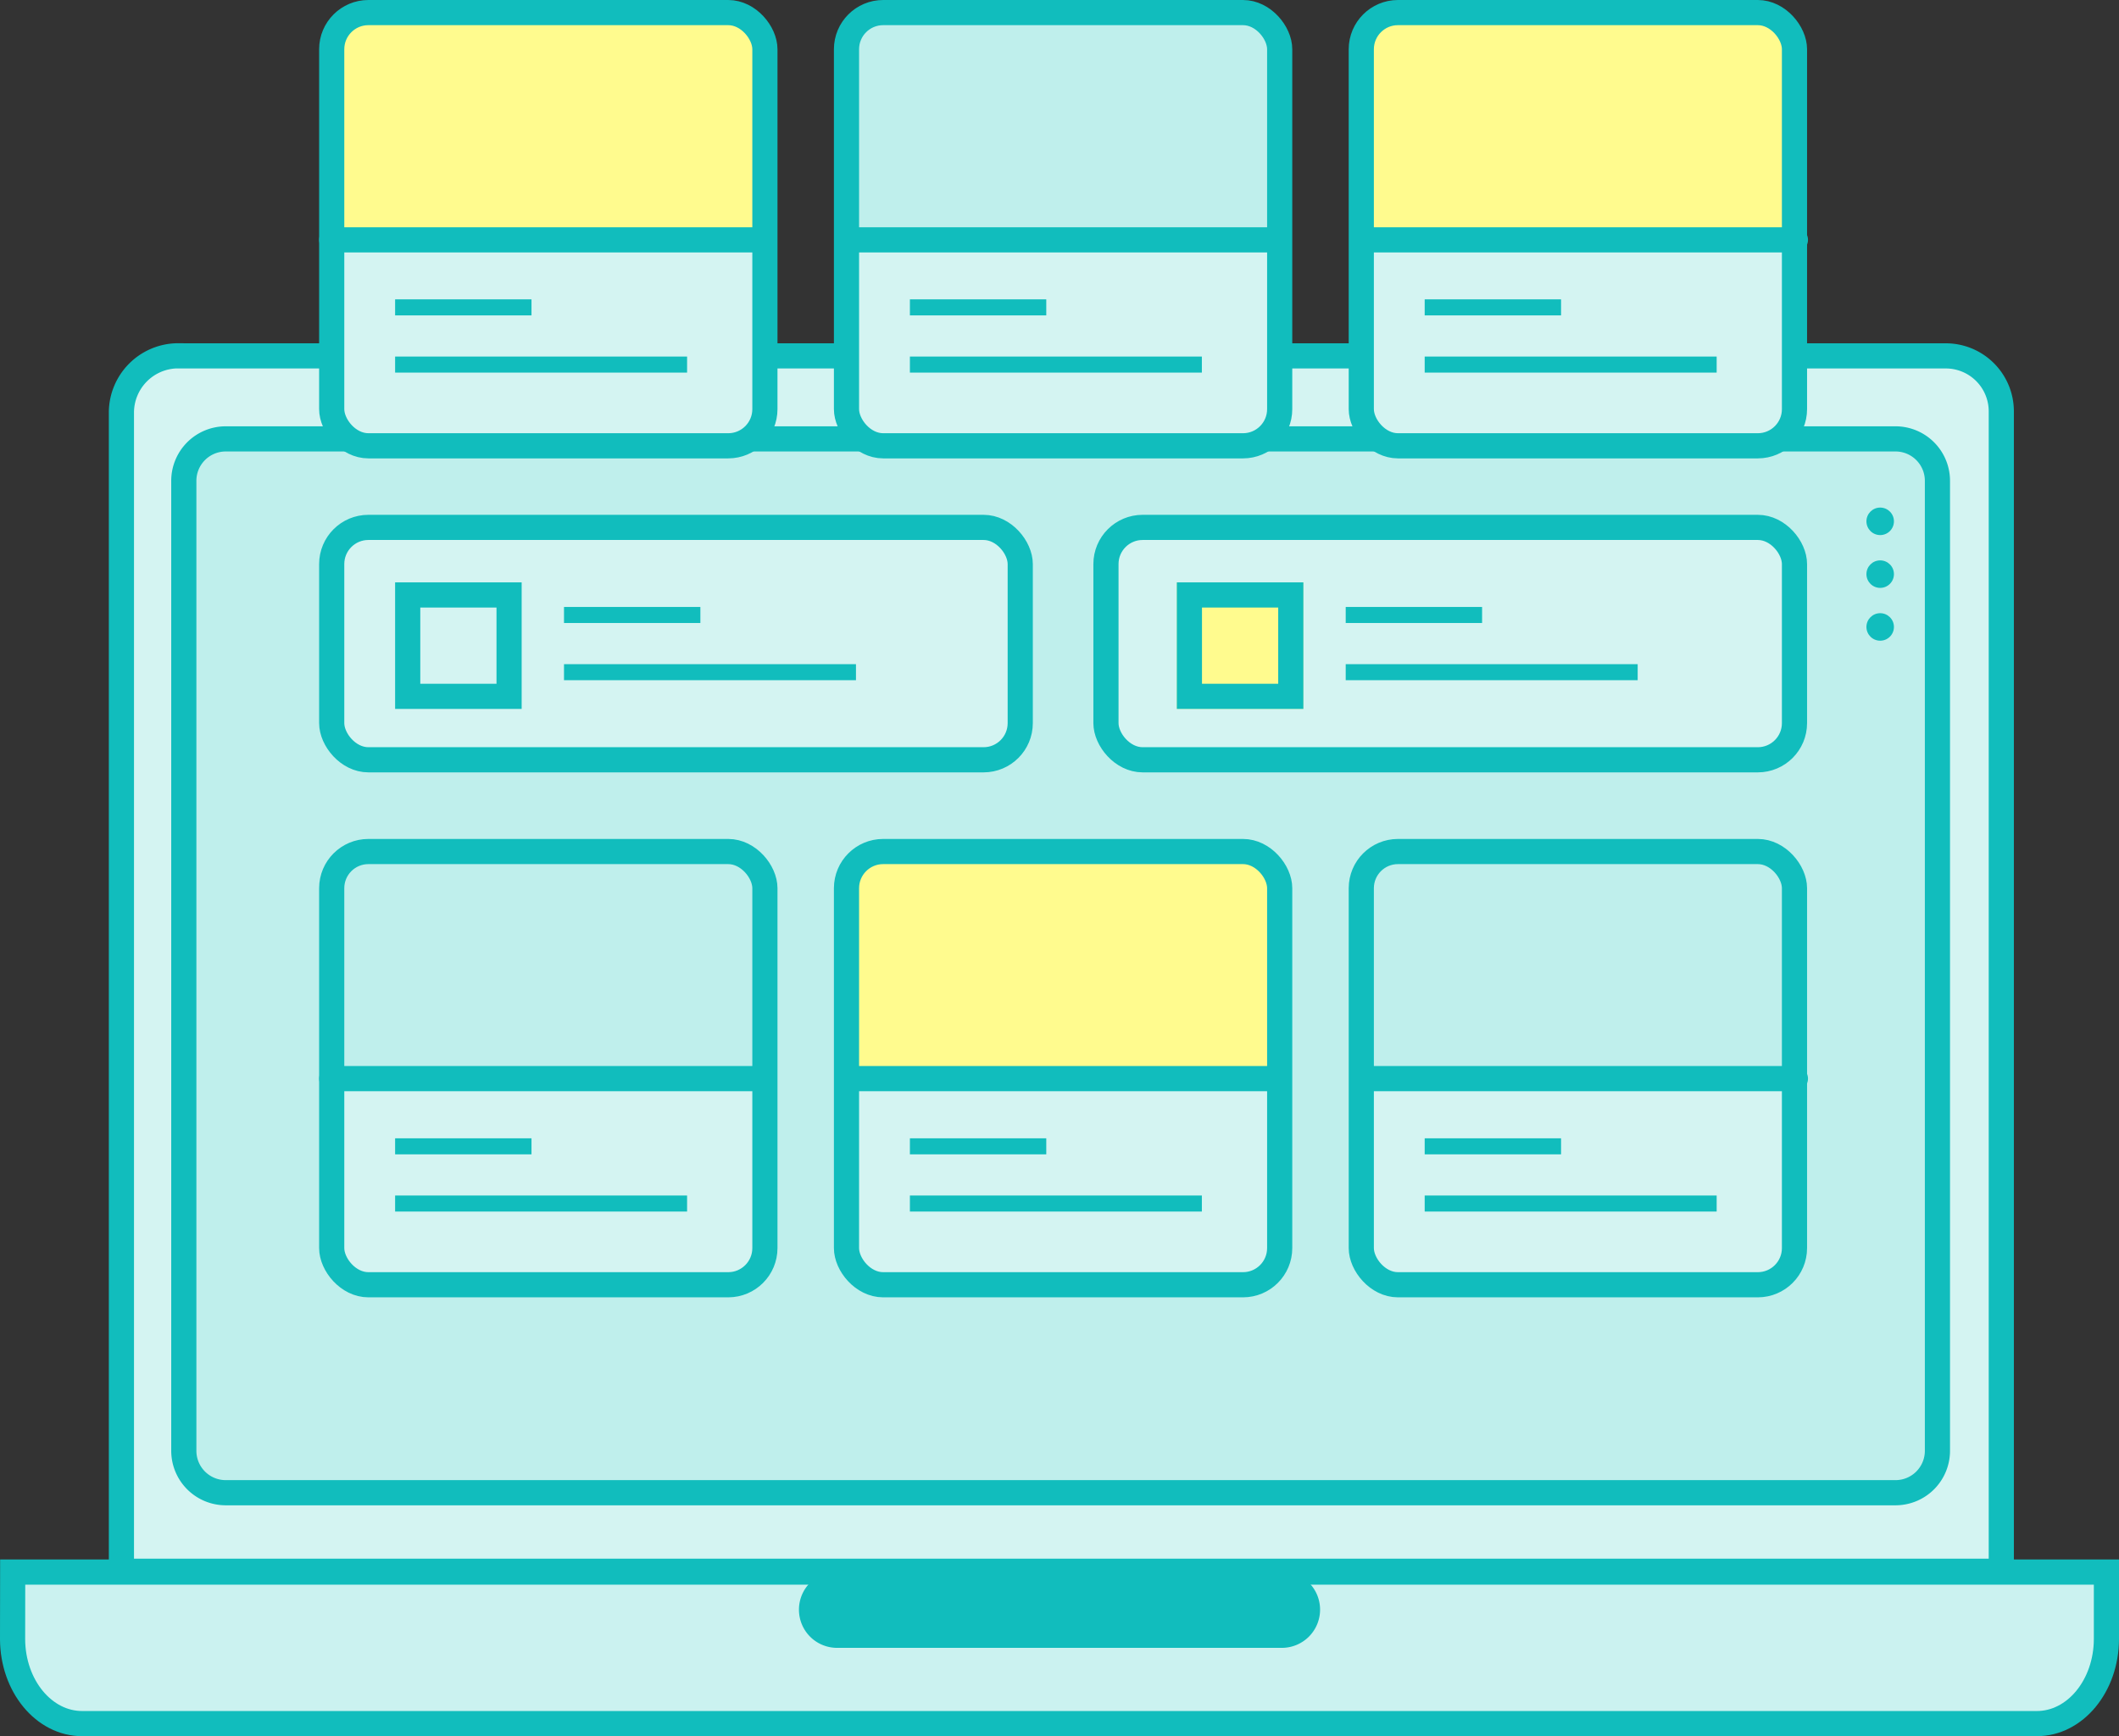 <svg xmlns="http://www.w3.org/2000/svg" width="126.325" height="103.5" viewBox="0 0 126.325 103.5"><rect x="0" y="0" width="126.325" height="103.5" fill="#333333" stroke="none"/><g transform="translate(-577.875 -43.546)"><g transform="translate(578.625 64.761)"><g transform="translate(6.488 0)"><path d="M23.422-1828.053H128.787a3.307,3.307,0,0,1,3.309,3.3v0h0v69.067a.083.083,0,0,1-.083.083H20.109a.082.082,0,0,1-.083-.081v0h0v-68.983a3.391,3.391,0,0,1,3.391-3.391Z" transform="translate(-20.026 1828.053)" fill="#d4f4f2" stroke="#11bdbd" stroke-width="1.5"/><path d="M25.761-1823.7h99.618a2.5,2.5,0,0,1,2.463,2.53v57.76a2.5,2.5,0,0,1-2.463,2.53H25.761a2.5,2.5,0,0,1-2.462-2.53v-57.76A2.5,2.5,0,0,1,25.761-1823.7Z" transform="translate(-19.579 1828.648)" fill="#bfefec" stroke="#11bdbd" stroke-width="1.5"/><g transform="translate(104.03 9.042)"><circle cx="0.82" cy="0.82" r="0.82" fill="#11bdbd"/><circle cx="0.82" cy="0.82" r="0.82" transform="translate(0 3.148)" fill="#11bdbd"/><circle cx="0.82" cy="0.82" r="0.82" transform="translate(0 6.296)" fill="#11bdbd"/></g></g><g transform="translate(0 72.459)"><path d="M14.324-1764.27H139.143v4c-.009,2.79-1.872,5.044-4.16,5.033H18.479c-2.289.011-4.151-2.243-4.161-5.033h0Z" transform="translate(-14.318 1764.309)" fill="#cbf2f0" stroke="#11bdbd" stroke-width="1.5"/><path d="M57.842-1764.3H84.351a2.274,2.274,0,0,1,2.279,2.268v.006h0a2.279,2.279,0,0,1-2.279,2.279H57.842a2.273,2.273,0,0,1-2.279-2.267v-.011h0a2.273,2.273,0,0,1,2.273-2.273Z" transform="translate(-8.683 1764.304)" fill="#11bdbd"/></g></g><g transform="translate(-5274.561 5198.617)"><rect width="25.825" height="25.825" rx="2.186" transform="translate(5872.211 -5154.321)" fill="#d4f4f2" stroke="#11bdbd" stroke-width="1"/><rect width="41.047" height="13.853" rx="2.186" transform="translate(5872.211 -5123.632)" fill="#d4f4f2" stroke="#11bdbd" stroke-width="1"/><rect width="41.047" height="13.853" rx="2.186" transform="translate(5918.368 -5123.632)" fill="#d4f4f2" stroke="#11bdbd" stroke-width="1"/><path d="M5874.724-5153.745h20.8a1.948,1.948,0,0,1,1.947,1.947h0v11.025h-24.694V-5151.8a1.947,1.947,0,0,1,1.947-1.947Z" fill="#fffb8e"/><rect width="8.13" height="0.956" transform="translate(5875.991 -5137.226)" fill="#11bdbd"/><rect width="17.406" height="0.956" transform="translate(5875.991 -5133.816)" fill="#11bdbd"/><rect width="25.825" height="25.825" rx="2.186" transform="translate(5902.9 -5154.321)" fill="#d4f4f2" stroke="#11bdbd" stroke-width="1"/><path d="M5905.413-5153.745h20.8a1.948,1.948,0,0,1,1.947,1.947h0v11.025h-24.694V-5151.8a1.947,1.947,0,0,1,1.947-1.947Z" fill="#bfefec"/><rect width="8.13" height="0.956" transform="translate(5906.68 -5137.226)" fill="#11bdbd"/><rect width="17.406" height="0.956" transform="translate(5906.68 -5133.816)" fill="#11bdbd"/><rect width="25.825" height="25.825" rx="2.186" transform="translate(5933.59 -5154.321)" fill="#d4f4f2" stroke="#11bdbd" stroke-width="1"/><path d="M5936.1-5153.745h20.8a1.948,1.948,0,0,1,1.947,1.947h0v11.025h-24.694V-5151.8a1.947,1.947,0,0,1,1.947-1.947Z" fill="#fffb8e"/><rect width="8.13" height="0.956" transform="translate(5937.369 -5137.226)" fill="#11bdbd"/><rect width="17.406" height="0.956" transform="translate(5937.369 -5133.816)" fill="#11bdbd"/><rect width="25.825" height="25.825" rx="2.186" transform="translate(5872.211 -5104.31)" fill="#d4f4f2" stroke="#11bdbd" stroke-width="1"/><path d="M5874.724-5103.734h20.8a1.947,1.947,0,0,1,1.947,1.947h0v11.025h-24.694v-11.025a1.947,1.947,0,0,1,1.947-1.947Z" fill="#bfefec"/><rect width="8.13" height="0.956" transform="translate(5875.991 -5087.215)" fill="#11bdbd"/><rect width="17.406" height="0.956" transform="translate(5875.991 -5083.805)" fill="#11bdbd"/><rect width="25.825" height="25.825" rx="2.186" transform="translate(5902.9 -5104.31)" fill="#d4f4f2" stroke="#11bdbd" stroke-width="1"/><path d="M5905.413-5103.734h20.8a1.947,1.947,0,0,1,1.947,1.947h0v11.025h-24.694v-11.025a1.947,1.947,0,0,1,1.947-1.947Z" fill="#fffb8e"/><rect width="8.13" height="0.956" transform="translate(5906.68 -5087.215)" fill="#11bdbd"/><rect width="17.406" height="0.956" transform="translate(5906.68 -5083.805)" fill="#11bdbd"/><path d="M5935.776-5104.31h21.453a2.186,2.186,0,0,1,2.186,2.186h0v21.453a2.186,2.186,0,0,1-2.186,2.186h-21.453a2.186,2.186,0,0,1-2.186-2.186h0v-21.453a2.186,2.186,0,0,1,2.186-2.186Z" fill="#d4f4f2" stroke="#11bdbd" stroke-width="1"/><path d="M5936.1-5103.734h20.8a1.947,1.947,0,0,1,1.947,1.947h0v11.025h-24.694v-11.025a1.947,1.947,0,0,1,1.947-1.947Z" fill="#bfefec"/><rect width="8.13" height="0.956" transform="translate(5937.369 -5087.215)" fill="#11bdbd"/><rect width="17.406" height="0.956" transform="translate(5937.369 -5083.805)" fill="#11bdbd"/><g transform="translate(5875.991 -5120.355)" fill="#d4f4f2" stroke="#11bdbd" stroke-width="1.5"><rect width="7.544" height="7.544" stroke="none"/><rect x="0.75" y="0.75" width="6.044" height="6.044" fill="none"/></g><rect width="8.13" height="0.956" transform="translate(5886.059 -5118.889)" fill="#11bdbd"/><rect width="17.406" height="0.956" transform="translate(5886.059 -5115.479)" fill="#11bdbd"/><g transform="translate(5922.593 -5120.355)" fill="#fffb8e" stroke="#11bdbd" stroke-width="1.5"><rect width="7.544" height="7.544" stroke="none"/><rect x="0.75" y="0.75" width="6.044" height="6.044" fill="none"/></g><rect width="8.13" height="0.956" transform="translate(5932.661 -5118.889)" fill="#11bdbd"/><rect width="17.406" height="0.956" transform="translate(5932.661 -5115.479)" fill="#11bdbd"/><rect width="25.825" height="25.825" rx="2.186" transform="translate(5872.211 -5154.321)" fill="none" stroke="#11bdbd" stroke-width="1.5"/><rect width="41.047" height="13.853" rx="2.186" transform="translate(5872.211 -5123.632)" fill="none" stroke="#11bdbd" stroke-width="1.5"/><rect width="41.047" height="13.853" rx="2.186" transform="translate(5918.368 -5123.632)" fill="none" stroke="#11bdbd" stroke-width="1.5"/><rect width="25.825" height="25.825" rx="2.186" transform="translate(5902.9 -5154.321)" fill="none" stroke="#11bdbd" stroke-width="1.5"/><rect width="25.825" height="25.825" rx="2.186" transform="translate(5933.59 -5154.321)" fill="none" stroke="#11bdbd" stroke-width="1.5"/><rect width="25.825" height="25.825" rx="2.186" transform="translate(5872.211 -5104.31)" fill="none" stroke="#11bdbd" stroke-width="1.5"/><rect width="25.825" height="25.825" rx="2.186" transform="translate(5902.9 -5104.31)" fill="none" stroke="#11bdbd" stroke-width="1.5"/><rect width="25.825" height="25.825" rx="2.186" transform="translate(5933.59 -5104.31)" fill="none" stroke="#11bdbd" stroke-width="1.5"/><line x2="25.259" transform="translate(5872.211 -5140.773)" fill="#d4f4f2" stroke="#11bdbd" stroke-linecap="round" stroke-linejoin="round" stroke-width="1.5"/><line x2="25.259" transform="translate(5903.211 -5140.773)" fill="#d4f4f2" stroke="#11bdbd" stroke-linecap="round" stroke-linejoin="round" stroke-width="1.5"/><line x2="25.259" transform="translate(5934.211 -5140.773)" fill="#d4f4f2" stroke="#11bdbd" stroke-linecap="round" stroke-linejoin="round" stroke-width="1.5"/><line x2="25.259" transform="translate(5872.211 -5090.773)" fill="#d4f4f2" stroke="#11bdbd" stroke-linecap="round" stroke-linejoin="round" stroke-width="1.5"/><line x2="25.259" transform="translate(5903.211 -5090.773)" fill="#d4f4f2" stroke="#11bdbd" stroke-linecap="round" stroke-linejoin="round" stroke-width="1.5"/><line x2="25.259" transform="translate(5934.211 -5090.773)" fill="#d4f4f2" stroke="#11bdbd" stroke-linecap="round" stroke-linejoin="round" stroke-width="1.5"/></g></g></svg>